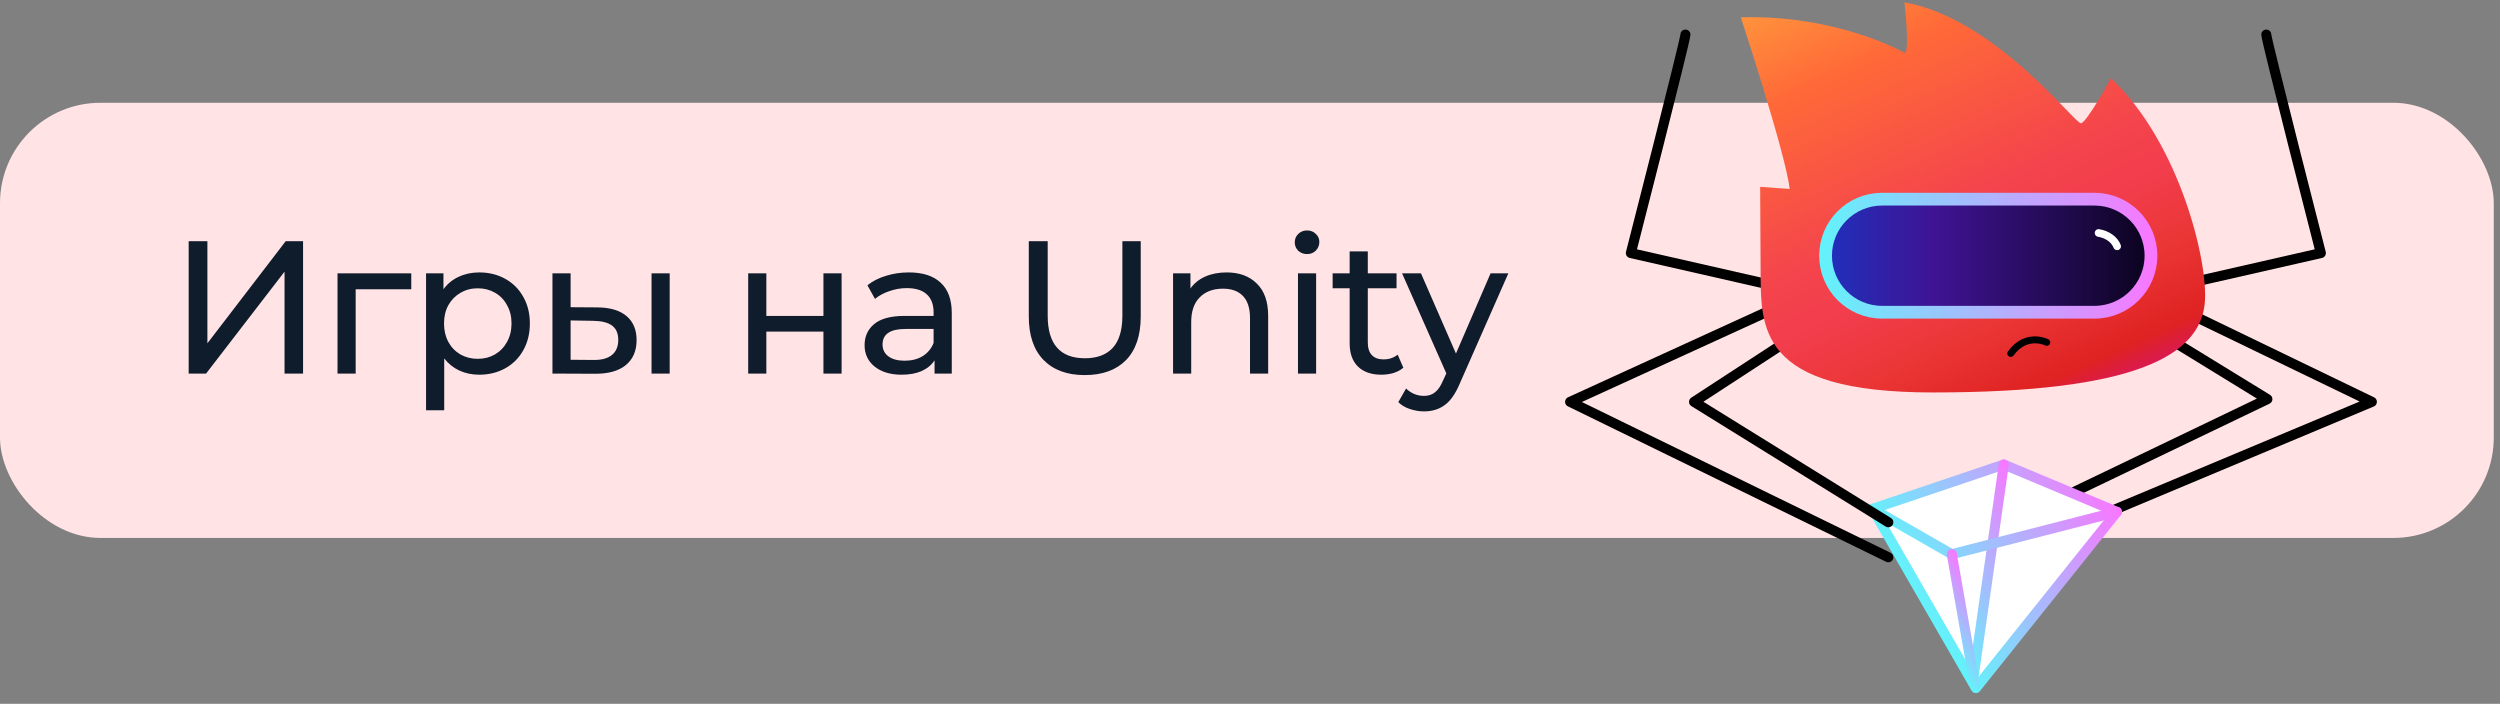 <?xml version="1.0" encoding="UTF-8"?> <svg xmlns="http://www.w3.org/2000/svg" width="238" height="67" viewBox="0 0 238 67" fill="none"><rect x="0" y="0" width="238" height="67" fill="#808080" stroke="none"/> <rect y="9.784" width="237.407" height="41.427" rx="9.56" fill="#FFE3E5"></rect> <g clip-path="url(#clip0_1527_162)"> <path d="M196.536 50.519L225.801 38.256L206.771 29.066" stroke="black" stroke-width="0.956" stroke-linecap="round" stroke-linejoin="round"></path> <path d="M201.303 29.066L215.855 37.997L197.571 46.776" stroke="black" stroke-width="0.956" stroke-linecap="round" stroke-linejoin="round"></path> <path d="M201.536 48.731L190.762 44.221L178.271 48.441L188.108 65.504L201.536 48.731Z" fill="white" stroke="url(#paint0_linear_1527_162)" stroke-width="0.956" stroke-linecap="round" stroke-linejoin="round"></path> <path d="M190.761 44.221L187.861 64.576" stroke="url(#paint1_linear_1527_162)" stroke-width="0.956" stroke-linecap="round" stroke-linejoin="round"></path> <path d="M201.536 48.731L185.811 52.761L178.271 48.441" stroke="url(#paint2_linear_1527_162)" stroke-width="0.956" stroke-linecap="round" stroke-linejoin="round"></path> <path d="M185.811 52.761L187.997 65.204" stroke="url(#paint3_linear_1527_162)" stroke-width="0.956" stroke-linecap="round" stroke-linejoin="round"></path> <path d="M160.452 3.293C160.452 3.84 155.257 24.092 155.257 24.092L169.612 27.362" stroke="black" stroke-width="0.956" stroke-linecap="round" stroke-linejoin="round"></path> <path d="M215.751 3.293C215.751 3.84 220.946 24.092 220.946 24.092L206.591 27.362" stroke="black" stroke-width="0.956" stroke-linecap="round" stroke-linejoin="round"></path> <path d="M179.767 53.052L149.475 38.256L174.806 26.672" stroke="black" stroke-width="0.956" stroke-linecap="round" stroke-linejoin="round"></path> <path d="M179.768 49.72L161.272 38.256L173.665 30.175" stroke="black" stroke-width="0.956" stroke-linecap="round" stroke-linejoin="round"></path> <path d="M167.608 25.489C167.638 31.224 167.244 37.362 184.009 37.362C203.29 37.362 209.369 33.848 209.891 28.909C210.283 25.206 207.611 13.711 200.963 7.443C200.963 7.443 198.683 11.638 198.113 11.733C197.543 11.828 189.945 1.744 181.302 0.224C181.302 0.224 181.776 4.308 181.397 5.068C181.397 5.068 175.003 1.38 165.725 1.649C165.725 1.649 169.999 14.661 170.379 17.986L167.567 17.787C167.567 17.787 167.586 21.173 167.608 25.489Z" fill="url(#paint4_linear_1527_162)"></path> <path d="M191.425 33.648C192.908 31.605 194.85 32.592 194.85 32.592" stroke="black" stroke-width="0.661" stroke-linecap="round" stroke-linejoin="round"></path> <path d="M199.855 18.961H179.104C176.131 18.961 173.722 21.371 173.722 24.343V24.343C173.722 27.316 176.131 29.725 179.104 29.725H199.855C202.828 29.725 205.237 27.316 205.237 24.343C205.237 21.371 202.828 18.961 199.855 18.961Z" fill="url(#paint5_linear_1527_162)"></path> <path d="M199.39 18.961H179.177C176.205 18.961 173.795 21.371 173.795 24.343V24.343C173.795 27.316 176.205 29.725 179.177 29.725H199.39C202.363 29.725 204.772 27.316 204.772 24.343C204.772 21.371 202.363 18.961 199.39 18.961Z" fill="url(#paint6_linear_1527_162)"></path> <path d="M179.177 18.961H199.39C202.363 18.961 204.772 21.371 204.772 24.343V24.343C204.772 27.316 202.363 29.725 199.39 29.725H179.177C176.205 29.725 173.795 27.316 173.795 24.343V24.343C173.795 21.371 176.205 18.961 179.177 18.961Z" stroke="url(#paint7_linear_1527_162)" stroke-width="1.216" stroke-miterlimit="10"></path> <path d="M199.785 22.178C200.627 22.317 201.303 22.81 201.551 23.449" stroke="white" stroke-width="0.73" stroke-miterlimit="10" stroke-linecap="round"></path> </g> <path d="M17.962 22.964H19.744V32.684L27.196 22.964H28.852V35.564H27.088V25.862L19.618 35.564H17.962V22.964ZM39.152 27.536H33.86V35.564H32.132V26.024H39.152V27.536ZM45.619 25.934C46.543 25.934 47.371 26.138 48.103 26.546C48.835 26.954 49.405 27.524 49.813 28.256C50.233 28.988 50.443 29.834 50.443 30.794C50.443 31.754 50.233 32.606 49.813 33.35C49.405 34.082 48.835 34.652 48.103 35.06C47.371 35.468 46.543 35.672 45.619 35.672C44.935 35.672 44.305 35.54 43.729 35.276C43.165 35.012 42.685 34.628 42.289 34.124V39.056H40.561V26.024H42.217V27.536C42.601 27.008 43.087 26.612 43.675 26.348C44.263 26.072 44.911 25.934 45.619 25.934ZM45.475 34.16C46.087 34.16 46.633 34.022 47.113 33.746C47.605 33.458 47.989 33.062 48.265 32.558C48.553 32.042 48.697 31.454 48.697 30.794C48.697 30.134 48.553 29.552 48.265 29.048C47.989 28.532 47.605 28.136 47.113 27.86C46.633 27.584 46.087 27.446 45.475 27.446C44.875 27.446 44.329 27.59 43.837 27.878C43.357 28.154 42.973 28.544 42.685 29.048C42.409 29.552 42.271 30.134 42.271 30.794C42.271 31.454 42.409 32.042 42.685 32.558C42.961 33.062 43.345 33.458 43.837 33.746C44.329 34.022 44.875 34.16 45.475 34.16ZM56.896 29.264C58.096 29.276 59.014 29.552 59.65 30.092C60.286 30.632 60.604 31.394 60.604 32.378C60.604 33.41 60.256 34.208 59.56 34.772C58.876 35.324 57.892 35.594 56.608 35.582L52.594 35.564V26.024H54.322V29.246L56.896 29.264ZM62.026 26.024H63.754V35.564H62.026V26.024ZM56.482 34.268C57.262 34.28 57.85 34.124 58.246 33.8C58.654 33.476 58.858 32.996 58.858 32.36C58.858 31.736 58.66 31.28 58.264 30.992C57.868 30.704 57.274 30.554 56.482 30.542L54.322 30.506V34.25L56.482 34.268ZM71.228 26.024H72.956V30.074H78.391V26.024H80.12V35.564H78.391V31.568H72.956V35.564H71.228V26.024ZM86.522 25.934C87.841 25.934 88.85 26.258 89.546 26.906C90.254 27.554 90.608 28.52 90.608 29.804V35.564H88.969V34.304C88.681 34.748 88.267 35.09 87.728 35.33C87.2 35.558 86.57 35.672 85.838 35.672C84.769 35.672 83.912 35.414 83.263 34.898C82.627 34.382 82.309 33.704 82.309 32.864C82.309 32.024 82.615 31.352 83.228 30.848C83.84 30.332 84.811 30.074 86.144 30.074H88.879V29.732C88.879 28.988 88.663 28.418 88.231 28.022C87.799 27.626 87.163 27.428 86.323 27.428C85.76 27.428 85.207 27.524 84.668 27.716C84.127 27.896 83.671 28.142 83.299 28.454L82.579 27.158C83.072 26.762 83.659 26.462 84.344 26.258C85.028 26.042 85.754 25.934 86.522 25.934ZM86.126 34.34C86.785 34.34 87.356 34.196 87.835 33.908C88.316 33.608 88.663 33.188 88.879 32.648V31.316H86.216C84.751 31.316 84.019 31.808 84.019 32.792C84.019 33.272 84.206 33.65 84.578 33.926C84.95 34.202 85.466 34.34 86.126 34.34ZM103.269 35.708C101.589 35.708 100.281 35.228 99.345 34.268C98.409 33.308 97.941 31.928 97.941 30.128V22.964H99.741V30.056C99.741 32.756 100.923 34.106 103.287 34.106C104.439 34.106 105.321 33.776 105.933 33.116C106.545 32.444 106.851 31.424 106.851 30.056V22.964H108.597V30.128C108.597 31.94 108.129 33.326 107.193 34.286C106.257 35.234 104.949 35.708 103.269 35.708ZM116.769 25.934C117.981 25.934 118.941 26.288 119.649 26.996C120.369 27.692 120.729 28.718 120.729 30.074V35.564H119.001V30.272C119.001 29.348 118.779 28.652 118.335 28.184C117.891 27.716 117.255 27.482 116.427 27.482C115.491 27.482 114.753 27.758 114.213 28.31C113.673 28.85 113.403 29.63 113.403 30.65V35.564H111.675V26.024H113.331V27.464C113.679 26.972 114.147 26.594 114.735 26.33C115.335 26.066 116.013 25.934 116.769 25.934ZM123.567 26.024H125.295V35.564H123.567V26.024ZM124.431 24.188C124.095 24.188 123.813 24.08 123.585 23.864C123.369 23.648 123.261 23.384 123.261 23.072C123.261 22.76 123.369 22.496 123.585 22.28C123.813 22.052 124.095 21.938 124.431 21.938C124.767 21.938 125.043 22.046 125.259 22.262C125.487 22.466 125.601 22.724 125.601 23.036C125.601 23.36 125.487 23.636 125.259 23.864C125.043 24.08 124.767 24.188 124.431 24.188ZM133.599 35.006C133.347 35.222 133.035 35.39 132.663 35.51C132.291 35.618 131.907 35.672 131.511 35.672C130.551 35.672 129.807 35.414 129.279 34.898C128.751 34.382 128.487 33.644 128.487 32.684V27.446H126.867V26.024H128.487V23.936H130.215V26.024H132.951V27.446H130.215V32.612C130.215 33.128 130.341 33.524 130.593 33.8C130.857 34.076 131.229 34.214 131.709 34.214C132.237 34.214 132.687 34.064 133.059 33.764L133.599 35.006ZM143.594 26.024L138.968 36.518C138.56 37.49 138.08 38.174 137.528 38.57C136.988 38.966 136.334 39.164 135.566 39.164C135.098 39.164 134.642 39.086 134.198 38.93C133.766 38.786 133.406 38.57 133.118 38.282L133.856 36.986C134.348 37.454 134.918 37.688 135.566 37.688C135.986 37.688 136.334 37.574 136.61 37.346C136.898 37.13 137.156 36.752 137.384 36.212L137.69 35.546L133.478 26.024H135.278L138.608 33.656L141.902 26.024H143.594Z" fill="#0F1C2C"></path> <defs> <linearGradient id="paint0_linear_1527_162" x1="182.67" y1="57.282" x2="200.775" y2="46.522" gradientUnits="userSpaceOnUse"> <stop stop-color="#62F3FB"></stop> <stop offset="1" stop-color="#FA76FF"></stop> </linearGradient> <linearGradient id="paint1_linear_1527_162" x1="183.362" y1="57.934" x2="195.261" y2="50.863" gradientUnits="userSpaceOnUse"> <stop stop-color="#62F3FB"></stop> <stop offset="1" stop-color="#FA76FF"></stop> </linearGradient> <linearGradient id="paint2_linear_1527_162" x1="180.963" y1="53.9" x2="198.845" y2="43.273" gradientUnits="userSpaceOnUse"> <stop stop-color="#62F3FB"></stop> <stop offset="1" stop-color="#FA76FF"></stop> </linearGradient> <linearGradient id="paint3_linear_1527_162" x1="184.572" y1="60.368" x2="189.236" y2="57.597" gradientUnits="userSpaceOnUse"> <stop stop-color="#62F3FB"></stop> <stop offset="1" stop-color="#FA76FF"></stop> </linearGradient> <linearGradient id="paint4_linear_1527_162" x1="174.623" y1="-4.278" x2="196.003" y2="42.127" gradientUnits="userSpaceOnUse"> <stop stop-color="#FF9A3D"></stop> <stop offset="0.2" stop-color="#FF6A38"></stop> <stop offset="0.51" stop-color="#F4444C"></stop> <stop offset="0.62" stop-color="#F23D4D"></stop> <stop offset="0.749" stop-color="#EB3636"></stop> <stop offset="0.89" stop-color="#DF2222"></stop> <stop offset="1" stop-color="#D31188"></stop> </linearGradient> <linearGradient id="paint5_linear_1527_162" x1="189.952" y1="24.816" x2="197.646" y2="32.51" gradientUnits="userSpaceOnUse"> <stop stop-color="#2B0261"></stop> <stop offset="1" stop-color="#50169A"></stop> </linearGradient> <linearGradient id="paint6_linear_1527_162" x1="173.795" y1="24.343" x2="204.772" y2="24.343" gradientUnits="userSpaceOnUse"> <stop offset="0.003" stop-color="#2030BC"></stop> <stop offset="0.338" stop-color="#3F1393"></stop> <stop offset="0.69" stop-color="#240B56"></stop> <stop offset="1" stop-color="#0A031C"></stop> </linearGradient> <linearGradient id="paint7_linear_1527_162" x1="173.187" y1="24.343" x2="205.38" y2="24.343" gradientUnits="userSpaceOnUse"> <stop stop-color="#62F3FB"></stop> <stop offset="1" stop-color="#FA76FF"></stop> </linearGradient> <clipPath id="clip0_1527_162"> <rect width="77.277" height="66.123" fill="white" transform="translate(149 0.224)"></rect> </clipPath> </defs> </svg> 